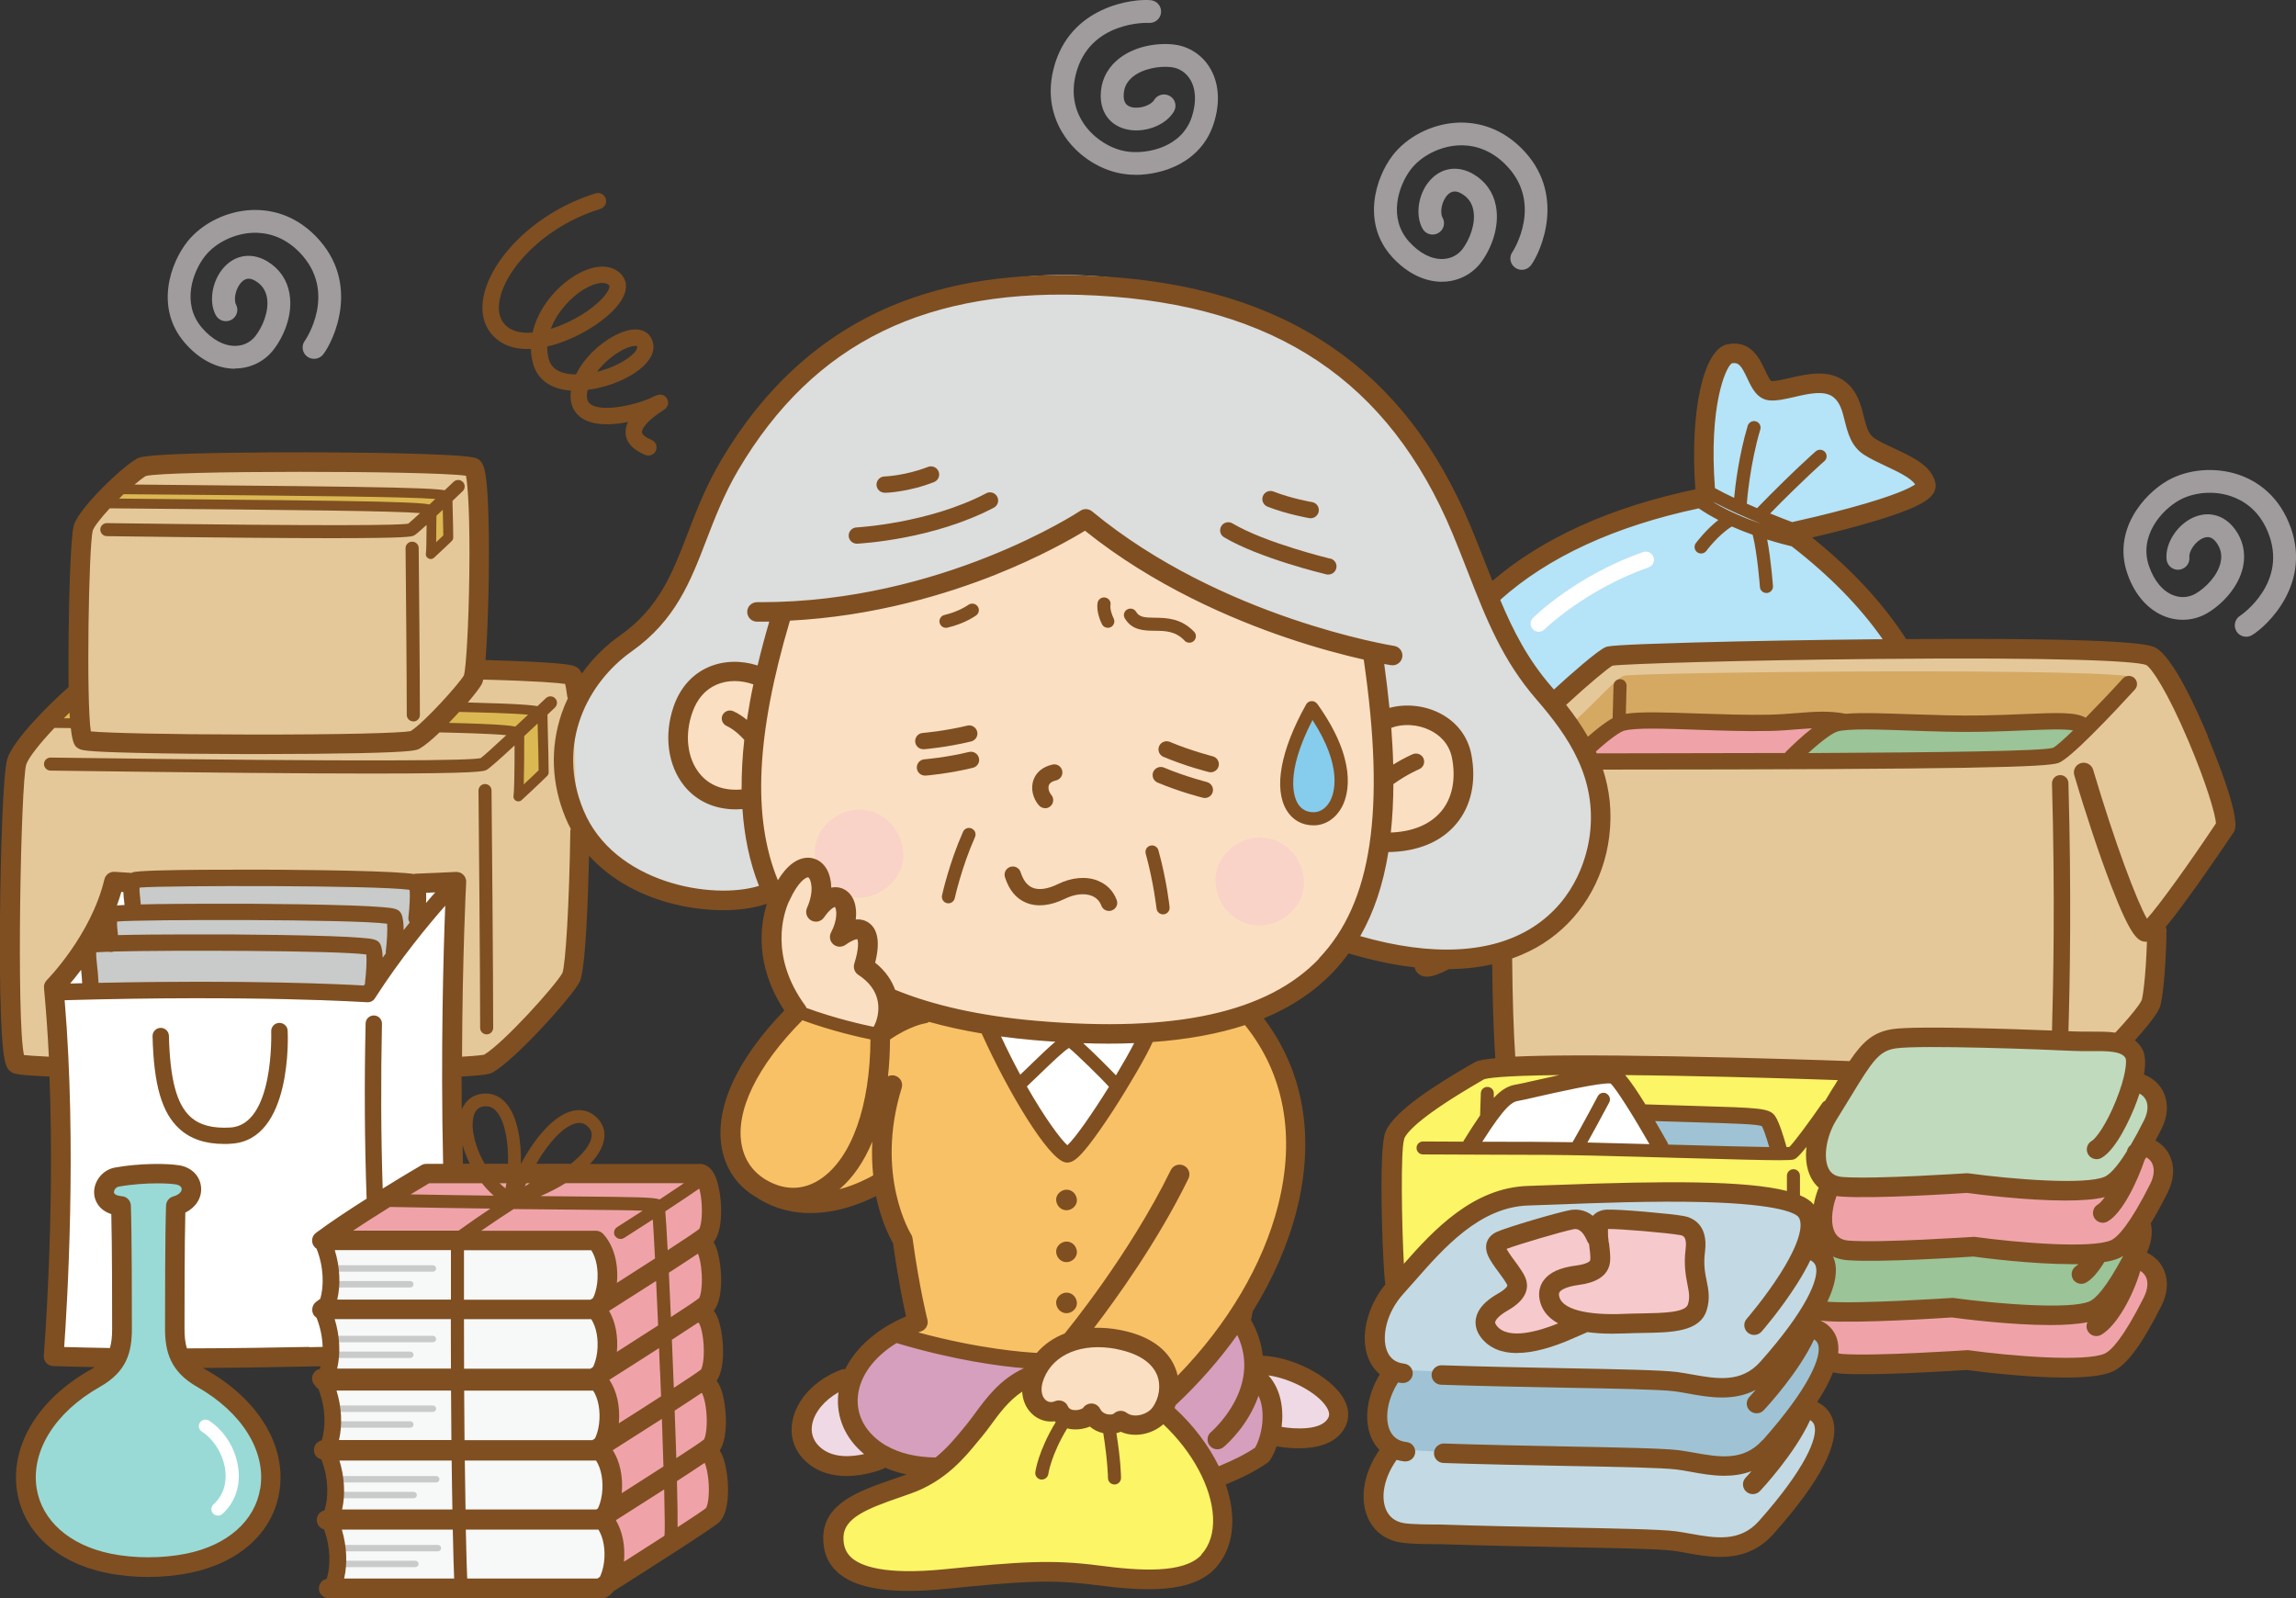 <?xml version="1.0" encoding="UTF-8"?><svg xmlns="http://www.w3.org/2000/svg" width="250" height="174" viewBox="0 0 250 174"><rect x="0" y="0" width="250" height="174" fill="#333333" stroke="none"/><defs><style>.cls-1{fill:#efd9e5;}.cls-1,.cls-2,.cls-3,.cls-4,.cls-5,.cls-6,.cls-7,.cls-8,.cls-9,.cls-10,.cls-11,.cls-12,.cls-13,.cls-14,.cls-15,.cls-16,.cls-17,.cls-18,.cls-19,.cls-20,.cls-21,.cls-22,.cls-23,.cls-24{stroke-width:0px;}.cls-2{fill:#fbdfc3;}.cls-3{fill:#f9d3c7;mix-blend-mode:multiply;}.cls-25{isolation:isolate;}.cls-4{fill:#e4c89a;}.cls-5{fill:#fcf566;}.cls-6{fill:#d69fbd;}.cls-7{fill:#c9caca;}.cls-8{fill:#f6c9cd;}.cls-9{fill:#b5e3f8;}.cls-10{fill:#f8c166;}.cls-11{fill:#fff;}.cls-12{fill:#dcdddd;}.cls-13{fill:#a09c9e;}.cls-14{fill:#f7f8f8;}.cls-15{fill:#d5a962;}.cls-16{fill:#9fc3d4;}.cls-17{fill:#dcb853;}.cls-18{fill:#7f4f21;}.cls-19{fill:#c0dabe;}.cls-20{fill:#86cced;}.cls-21{fill:#99dad7;}.cls-22{fill:#9bc498;}.cls-23{fill:#c3dae4;}.cls-24{fill:#efa3a9;}</style></defs><g class="cls-25"><g id="_レイヤー_2"><g id="_コンテンツ"><path class="cls-12" d="M84.22,97.05c-6.14,2.44-18.02-.14-21.3-7.59s-.68-14.77,2.73-17.21c3.41-2.44,7.92-6.37,9.42-12.06s6.83-20.06,25.81-27.52c18.98-7.46,39.87,2.03,47.1,8.4s10.92,16.4,12.83,21.28c1.91,4.88,5.32,11.52,9.01,15.86,3.69,4.34,5.05,8.27,3.82,14.64-1.23,6.37-8.87,15.72-27.03,9.49-29.08,2.3-36.86,2.58-36.86,2.58l-25.53-7.86Z"/><path class="cls-2" d="M85.17,66.73l-2,6.69s-4.73-2.44-7.55,1.54c-2.82,3.98-2.91,13.1,6.1,11.66.73,5.42,2.73,11.39,2.73,11.39-1.73,6.14,1.18,11.11,2.91,12.2,4.28,1.72,8.37,2.44,8.37,2.44,0,0,1-2.71.73-4.07,9.47,3.89,26.01,4.74,34.32,3.43,12.65-1.99,18.57-12.2,19.3-20.33,5.83.45,10.01-3.52,9.19-8.49-.82-4.97-5.64-6.24-8.65-4.61-.46-5.51-1-7.77-1-7.77,0,0-19.39-4.16-31.22-14.19-12.02,8.58-33.22,10.12-33.22,10.12Z"/><path class="cls-20" d="M142.76,77s-1.94,3.74-2.55,6.27-.12,5.72,2.85,5.72,4.73-4.46-.3-11.99Z"/><path class="cls-19" d="M214.13,128.99s-13.47.48-14.69.18-2.12-2.71-1.52-4.58c.61-1.87,2.67-6.14,2.67-6.14,0,0,2.61-4.88,4.92-5.54,2.31-.66,18.33.24,18.33.24,0,0,7.22-.36,8.19.84.97,1.2.12,3.07.12,3.07,0,0,3.03,1.45,2.61,3.61-.42,2.17-2.85,5.9-2.85,5.9,0,0-1.82,2.89-3.7,3.31-1.88.42-14.08-.9-14.08-.9Z"/><path class="cls-22" d="M199.2,135.25c.49.72,9.22,1.51,15.17.24,9.16,1.45,15.72,1.08,16.17.54.46-.54,2.34-3.43,2.34-3.43l.36,1.87s-3.64,7.29-4.73,8.13c-1.09.84-16.44-.3-16.44-.3,0,0-14.38,1.08-14.65.33,2.15-2.92.94-6.24.94-6.24l.85-1.14Z"/><path class="cls-24" d="M198.77,148.33s6.46.72,15.84-.36c10.92,1.63,14.65.72,15.84,0,1.18-.72,4.46-6.42,4.64-8.04.18-1.63-2.55-3.16-2.55-3.16,0,0-2.73,5.06-3.82,5.69-1.09.63-8.56.54-16.29-.36-11.29,1.17-15.02.54-15.02.54l-.55.77c2.73,2.03,1.91,4.92,1.91,4.92Z"/><path class="cls-24" d="M198.95,135.13c1.55,1.54,15.84.45,15.84.45,0,0,13.2,1.9,15.75.45s5.83-8.22,5.46-8.95c-.36-.72-2.46-2.71-2.46-2.71,0,0-3.28,4.79-4.46,5.24-1.18.45-15.66-1.08-15.66-1.08,0,0-11.92,1.72-14.56.27-1.27,3.07-1.18,5.87.09,6.33Z"/><path class="cls-23" d="M154.13,167.12c-3.14.14-7.1-3.25-1.91-9.35-3.82-2.98-.68-8.67-.68-8.67-2.73-2.44-2.05-6.91,2.18-10.57,4.23-5.29,9.83-8.67,14.06-8.54,13.65-1.22,26.76-.27,28.4,1.08,1.64,1.36.14,3.66.14,3.66,0,0,2.87,1.22,2.59,3.25-.27,2.03-2.05,5.42-2.05,5.42,0,0,2.59,1.63,2.18,3.52-.41,1.9-2.59,5.83-2.59,5.83,0,0,2.73.54,2.18,2.98-.55,2.44-4.37,7.86-6.14,10.03-1.77,2.17-3.41,4.2-10.24,1.9-19.8-.41-28.13-.54-28.13-.54Z"/><path class="cls-16" d="M151.53,149.09c-2.32,2.03-2.87,8.13.68,8.67,3.55.54,31.95,1.08,31.95,1.08,0,0,4.51,2.3,6.69.54,2.18-1.76,5.6-6.37,6.96-8.54,1.37-2.17,2.46-5.69-.55-6.51-5.05,4.88-8.47,7.46-14.61,5.83-25.81-.68-31.13-1.08-31.13-1.08Z"/><path class="cls-8" d="M174.01,135.77s-1.55-3.34-1.91-3.34-8.56,2.26-9.19,2.89,2.09,3.43,2.18,4.16c.09.72.27,1.27-1.18,1.9-1.46.63-3.19,1.72-1.64,3.52,1.55,1.81,4.1,2.17,9.47-.63,6.55,0,11.38.27,12.47-.9,1.09-1.17.46-4.25.46-4.25,0,0,.27-4.88-.18-5.06-.46-.18-8.74-1.63-9.83-1.45-1.09.18-.64,3.16-.64,3.16Z"/><path class="cls-5" d="M151.53,140.28s0-15.72.27-16.67c.27-.95,9.28-7.32,9.28-7.32,0,0,39.05-.95,40.01,0-2.32,4.07-3.69,8.27-3.69,8.27,0,0,1.23,3.39,1.91,4.2-1.09,2.17-1.09,5.15-1.09,5.15-.77-2.78-3.96-3.8-15.16-3.93-11.2-.14-18.43,0-19.39.27-.96.27-6.01,4.34-8.06,5.96-2.05,1.63-4.1,4.07-4.1,4.07Z"/><path class="cls-11" d="M160.13,125.24s3-5.56,3.82-6.1,11.06-2.17,11.61-2.03c.55.14,5.46,8.13,5.46,8.13h-20.89Z"/><path class="cls-16" d="M178.84,121.44s13.11-.54,13.65.27c.55.81,1.23,4.2,1.23,4.2l-12.7-.68-2.18-3.8Z"/><path class="cls-5" d="M112.18,150.13c-1.88.45-4.07,3.03-5.57,4.52s-4.51,5.69-6.42,6.37c-1.91.68-6.69,2.03-8.33,3.39-1.64,1.36-1.91,6.51,3.28,7.32,5.19.81,14.2-.68,16.38-.81,2.18-.14,7.51,0,9.83.54,2.32.54,8.06,1.08,10.92-2.3,2.87-3.39-.15-10.75-5.54-15.41-9.07-3.3-14.56-3.61-14.56-3.61Z"/><path class="cls-9" d="M161.63,64.51s12.29-8.81,24.44-10.57c-1.5-8.4.55-15.05,2.05-15.45,1.5-.41,3.55,3.93,4.37,3.93s6.69-2.17,7.92.14c1.23,2.3.82,5.15,2.59,5.56,1.77.41,6.83,2.85,6.42,4.61-.41,1.76-13.93,5.42-13.93,5.42,0,0,8.47,6.64,11.2,12.33-24.71.14-31.4.68-31.4.68l-6.14,5.56s-4.23-4.88-5.19-6.78c-.96-1.9-2.32-5.42-2.32-5.42Z"/><path class="cls-4" d="M169.14,76.71l6.14-5.56s57.07-1.76,59.12.27,8.87,16.54,8.06,18.16c-.82,1.63-7.51,10.57-7.51,10.57,0,0,.27,8.13-.68,9.08-.96.95-3.69,4.34-3.69,4.34,0,0-22.66-.68-23.76-.68s-2.59.68-3.28,1.36-1.77,2.58-1.77,2.58c0,0-36.86-1.08-38.23-.81.14-7.32-.41-11.93-.41-11.93,0,0,10.03-2.35,10.38-12.2s-2.18-12.2-4.37-15.18Z"/><path class="cls-15" d="M170.78,79.15c4.1-3.8,5.05-5.15,6.01-5.56.96-.41,55.3-.95,55.61.24.19.71-4.82,5.45-4.82,5.45,0,0-1.91-1.08-2.59-.95s-6.83.54-6.83.54l-18.16-.27s-4.51-.27-5.87,0c-16.52-.41-17.61,0-17.61,0l-3.96,3.12-1.77-2.58Z"/><path class="cls-24" d="M172.56,81.73l3.96-3.12,15.88.14s6.37-.72,6.74-.54c.36.18-3.82,4.7-3.82,4.7h-21.48l-1.27-1.17Z"/><path class="cls-22" d="M195.31,82.9s4.01-4.7,5.1-4.83c1.09-.14,13.11.81,13.65.54.55-.27,12.56-1.49,12.7.27.14,1.76-3.28,3.66-3.28,3.66l-28.17.36Z"/><path class="cls-4" d="M6.53,116.02l-4.78-.14s-1.37-31.85-.14-33.48c1.23-1.63,6.83-7.18,6.83-7.18,0,0,0-16.94.96-18.43.96-1.49,5.05-5.83,6.28-6.1,1.23-.27,34.82-1.22,35.64,0,.82,1.22.55,22.23.55,22.23,0,0,9.83.27,10.24.81.41.54,1.23,29.55.14,32.12-1.09,2.58-7.51,9.76-9.01,10.44s-46.7-.27-46.7-.27Z"/><path class="cls-17" d="M12.36,52.99s35.59.36,35.86.9c.27.54.55,4.43.55,4.43l-1.73,1.08-.46-3.98-35.32-.72,1.09-1.72Z"/><path class="cls-17" d="M48.77,76.85s9.92.09,10.01.45c.09.36.36,6.6.36,6.6l-2.64,2.44s-.09-6.78-.36-6.78-9.47-.27-9.47-.27l2.09-2.44Z"/><polygon class="cls-17" points="8.44 75.22 8.35 78.93 4.98 78.75 8.44 75.22"/><path class="cls-11" d="M12.45,95.73s-4.64,9.4-6.83,11.93c2.09,22.68-.09,40.03-.09,40.03h30.49l13.65-20.69-.18-31.18h-5.83l-31.22-.09Z"/><path class="cls-7" d="M9.99,107.84l-.55-4.7,2.73-.27-.36-3.43,2.64-.18-.18-3.34s30.31-.63,30.68.27c.36.9.09,4.79.09,4.79l-5.01,7.41-30.04-.54Z"/><path class="cls-24" d="M34.84,135.04l11.47-7.77s29.86-.18,30.4.27c.55.45,1,6.33.46,7.05,1.27,4.43-.36,7.86-.36,7.86,0,0,1.46,5.42.46,7.68,1.46,4.34.27,7.5.27,7.5,0,0,1.37,5.15.46,7.14-.91,1.99-11.65,7.86-11.65,7.86,0,0,1.09-5.06-.64-7.32,1.91-3.34,0-7.5,0-7.5,0,0,1.37-4.43-.46-7.59,1.27-2.89.18-7.05-.18-7.77,1.82-3.8-.09-7.59-.09-7.59l-30.13.18Z"/><path class="cls-21" d="M13.17,131.34s-2.28-.72-2.18-1.9c.09-1.17,2.46-1.54,4.82-1.72,2.37-.18,4.64,0,4.92.9.27.9-1.46,2.98-1.46,2.98,0,0-.82,6.87-.46,10.39.36,3.52,0,6.24,2.28,7.5,2.28,1.27,7.1,4.07,8.37,9.13,1.27,5.06-3.37,12.02-13.02,12.02s-13.84-4.61-13.56-9.67c.27-5.06,2.91-8.04,5.92-10.03,3-1.99,4.64-2.89,4.46-6.6-.18-3.7-.09-13.01-.09-13.01Z"/><path class="cls-14" d="M34.84,135.04c1,1.08,1.73,5.78.46,7.5,1.64,3.25,0,7.59,0,7.59,2.55,3.8.09,7.5.09,7.5,1.55,2.53.36,7.77.36,7.77,1.73,2.89,0,7.77,0,7.77l29.95.09s2.82-5.33,0-7.95c1.82-4.79,0-7.5,0-7.5,0,0,1.73-5.24-.46-7.59,2.18-4.43-.09-7.41-.09-7.41,0,0,2.28-4.61-.18-7.95-21.12.09-30.13.18-30.13.18Z"/><path class="cls-7" d="M47.13,138.47h-10.65c-.2,0-.36-.16-.36-.35s.16-.35.36-.35h10.65c.2,0,.36.16.36.35s-.16.35-.36.35Z"/><path class="cls-7" d="M44.67,140.19h-8.28c-.2,0-.36-.16-.36-.35s.16-.35.36-.35h8.28c.2,0,.36.16.36.35s-.16.35-.36.35Z"/><path class="cls-7" d="M47.13,146.15h-10.65c-.2,0-.36-.16-.36-.35s.16-.35.36-.35h10.65c.2,0,.36.16.36.35s-.16.35-.36.35Z"/><path class="cls-7" d="M44.67,147.87h-8.28c-.2,0-.36-.16-.36-.35s.16-.35.36-.35h8.28c.2,0,.36.16.36.35s-.16.35-.36.35Z"/><path class="cls-7" d="M47.13,153.74h-10.65c-.2,0-.36-.16-.36-.35s.16-.35.36-.35h10.65c.2,0,.36.16.36.35s-.16.35-.36.35Z"/><path class="cls-7" d="M44.67,155.46h-8.28c-.2,0-.36-.16-.36-.35s.16-.35.36-.35h8.28c.2,0,.36.16.36.35s-.16.35-.36.35Z"/><path class="cls-7" d="M47.49,161.42h-10.65c-.2,0-.36-.16-.36-.35s.16-.35.36-.35h10.65c.2,0,.36.16.36.35s-.16.35-.36.35Z"/><path class="cls-7" d="M45.03,163.14h-8.28c-.2,0-.36-.16-.36-.35s.16-.35.36-.35h8.28c.2,0,.36.16.36.35s-.16.35-.36.35Z"/><path class="cls-7" d="M47.67,168.92h-10.65c-.2,0-.36-.16-.36-.35s.16-.35.36-.35h10.65c.2,0,.36.16.36.35s-.16.35-.36.35Z"/><path class="cls-7" d="M45.22,170.64h-8.28c-.2,0-.36-.16-.36-.35s.16-.35.36-.35h8.28c.2,0,.36.16.36.35s-.16.35-.36.35Z"/><path class="cls-1" d="M92.55,149.86c-3,1.17-6.92,4.79-4.64,8.13,2.28,3.34,8.28.72,8.28.72-4.82-2.53-4.37-7.86-3.64-8.86Z"/><path class="cls-1" d="M136.51,148.69c5.46-.36,9.74,2.8,9.28,5.69-.46,2.89-6.01,2.53-7.19,1.9.18-4.16-1.82-6.14-1.82-6.14l-.27-1.45Z"/><path class="cls-6" d="M97.25,144.71c-5.22,3.31-8.86,13.01,4.07,15.42,4.01-2.95,5.58-5.66,6.37-6.81s4.49-3.19,4.49-3.19l.85-1.69s-11.83-1.45-15.78-3.74Z"/><path class="cls-6" d="M134.39,143.39c2.37,2.29,2.12,5.3,2.12,5.3,0,0,1.76,1.81,1.94,5.06.18,3.25-.91,4.82-.91,4.82l-5.28,2.35s-3.46-5.3-5.52-7.17c.42-1.39.55-1.93.55-1.93,0,0,5.28-3.98,7.1-8.43Z"/><path class="cls-10" d="M86.63,110.1s-5.28,5.51-6.64,10.12,2.09,15.63,15.84,8.67c1.37,5.15,2.73,6.42,2.73,6.42l1.27,8.67-1.55.9s6.37,3.34,14.93,3.34c3.64-3.43,8.72-3.24,11.74-1.27,3.03,1.97,1.91,4.52,1.91,4.52,0,0,5.37-2.35,8.19-8.58,6.01-8.4,9.38-25.21.82-32.53-15.75,3.16-29.31,1.72-35.23-.18-4.19,2.08-4.92,2.44-4.92,2.44l-9.1-2.53Z"/><path class="cls-11" d="M107.2,111.37s6.83,14.1,9.1,14.19,8.83-13.1,8.83-13.1c0,0-8.51.1-17.93-1.08Z"/><path class="cls-2" d="M120.95,145.53c-2.96-.5-6.42.5-7.74,3.25-1.32,2.76-.09,5.2,1.87,4.83,1.82,1.81,3.78.36,3.78.36,0,0,1,1.58,2.96.86,2.91.59,5.05-.18,5.37-3.43.32-3.25-1.96-5.15-6.24-5.87Z"/><path class="cls-3" d="M98.36,92.95c-.12-2.59-2.12-4.79-4.82-4.79-2.52,0-4.94,2.2-4.82,4.79.12,2.59,2.12,4.79,4.82,4.79,2.52,0,4.94-2.2,4.82-4.79Z"/><path class="cls-3" d="M141.98,95.98c-.12-2.59-2.12-4.79-4.82-4.79-2.52,0-4.94,2.2-4.82,4.79.12,2.59,2.12,4.79,4.82,4.79,2.52,0,4.94-2.2,4.82-4.79Z"/><path class="cls-18" d="M240.4,80.14c-1.33-3.17-3.84-8.63-5.69-9.61-.53-.28-2.08-1.11-27.16-.94-2.48-3.87-5.92-7.59-10.24-11.06,1.29-.3,3.01-.72,4.75-1.2,6.57-1.8,7.96-2.83,8.45-3.61.3-.47.29-.89.22-1.17-.43-1.83-2.47-2.79-4.46-3.71-.8-.37-1.55-.72-2.14-1.1-.67-.43-.89-1.19-1.2-2.41-.32-1.28-.69-2.74-2.01-3.77-1.79-1.39-4.15-.84-6.06-.4-.76.18-1.55.36-1.98.33-.19-.09-.5-.77-.69-1.17-.58-1.25-1.55-3.34-4.11-2.83-2.62.52-4.1,7.37-3.48,15.79-9.21,1.94-16.63,5.29-22.1,9.97-.23-.58-.46-1.17-.7-1.77-.53-1.35-1.07-2.74-1.67-4.18-3.62-8.69-8.6-15.09-15.23-19.59-6.76-4.59-15.08-7.1-25.43-7.65-8.79-.47-16.15.61-22.5,3.3-7.57,3.21-13.77,8.84-18.44,16.74-1.66,2.8-2.67,5.44-3.65,7.98-1.67,4.35-3.11,8.11-7.36,11.11-1.62,1.14-3.02,2.55-4.16,4.14-.18-.39-.42-.65-.77-.78-.33-.13-1.1-.44-9.73-.68.25-2.87.33-7.18.36-8.84.04-3.11.08-10.52-.57-12.26-.16-.43-.42-.73-.77-.87-1.43-.57-14.55-.64-18.53-.65-4.54,0-8.78.04-11.96.13-5.76.16-6.19.4-6.51.58h0c-1.6.89-6.21,5.28-6.83,7.21-.38,1.19-.55,8.53-.58,12.25-.02,2.17-.01,3.94,0,5.39-2.02,1.79-5.99,5.7-6.67,7.81-.49,1.52-.75,11.18-.8,17.3-.03,2.98-.03,7.27.11,10.79.2,5.17.56,5.65,1.13,6.02.28.18.53.34,4.15.49.59,15.57-.61,30.21-.62,30.39-.02.29.07.58.27.79.2.22.47.35.76.35,1.48.05,2.99.08,4.51.11-.16.1-.32.21-.51.31-5.68,3.22-8.72,8.29-7.94,13.23.71,4.44,4.34,7.75,9.72,8.86,1.44.3,2.99.45,4.55.45s3.11-.15,4.57-.45c5.38-1.1,9.01-4.4,9.72-8.83.8-4.95-2.25-10.03-7.94-13.25-.13-.08-.26-.15-.38-.23,4.45-.02,8.35-.1,11.57-.16l1.24-.02c-.03.1-.05.2-.08.29-.48.1-.85.53-.85,1.04,0,.31.14.59.35.79.08.15.2.27.34.36.83,2.08.8,4.23.36,5.59-.48.1-.85.53-.85,1.04s.35.92.81,1.03c.81,2.06.78,4.18.35,5.54-.01,0-.02.02-.03.02-.47.11-.82.53-.82,1.03s.34.9.79,1.03c.75,2.02.71,4.07.29,5.39-.48.1-.85.53-.85,1.04,0,.59.48,1.06,1.07,1.06h29.81c.21,0,.41-.06.58-.17.24-.15.45-.35.62-.58,3.65-2.31,10.91-6.92,11.54-7.55,1.36-1.35,1.02-5.54.33-7.2-.09-.22-.2-.41-.3-.58,1.05-1.6.71-5.33.07-6.87-.12-.29-.26-.53-.4-.72,1.07-1.59.74-5.35.09-6.9-.12-.3-.26-.53-.41-.72,1.21-1.49.87-5.45.2-7.05-.07-.16-.14-.31-.22-.44,1.23-1.47.89-5.46.22-7.08-.49-1.18-1.2-1.42-1.72-1.42h-11.96c.79-.82,1.31-1.66,1.5-2.48.23-1.02-.05-1.93-.83-2.64-.73-.67-1.63-.89-2.6-.65-1.86.46-3.92,2.64-5.59,5.77h0c.06-2.44-.36-5.09-1.54-6.53-.7-.86-1.62-1.24-2.67-1.12-1.05.13-1.84.75-2.23,1.74-.01-1.23-.02-2.43-.02-3.61,2.87-.15,3.16-.32,3.41-.46,2.53-1.45,8.61-8.23,9.44-9.83.66-1.27.93-9.34,1.03-13.75,1.96,2.16,4.63,3.84,7.81,4.86,3.96,1.27,8.46,1.42,11.52.38,0,.01.01.03.02.04-.7,2.25-1.33,6.64,1.91,11.57-5.28,5.45-7.68,10.84-6.76,15.22.48,2.26,1.82,4.07,3.84,5.19.05.05.11.09.18.13,1.86,1.12,3.79,1.52,5.59,1.52,3.02,0,5.69-1.12,7.13-1.85.58,2.74,1.51,4.53,1.86,5.13.56,3.99,1.12,6.67,1.42,7.97-3.11,1.31-5.45,3.36-6.63,5.74-.16-.01-.32,0-.47.07-2.82,1.08-4.84,3.23-5.28,5.61-.31,1.7.23,3.27,1.54,4.44,1.31,1.17,2.91,1.52,4.36,1.52,2.1,0,3.89-.74,4.01-.79.07-.03.14-.07.2-.11.71.31,1.49.56,2.32.73-.1.04-.19.08-.3.11-.36.13-.73.26-1.1.38-3.71,1.28-7.54,2.6-7.67,6.27-.05,1.57.45,2.86,1.5,3.84,1.5,1.39,4.06,2.08,7.79,2.08,1.22,0,2.56-.07,4.03-.22,8.26-.82,11.37-1.07,16.41-.41,5.2.68,10.37.93,12.94-1.82,1.33-1.43,1.97-3.38,1.86-5.66-.06-1.12-.3-2.3-.7-3.48,1.81-.73,3.41-1.56,4.55-2.37.11-.08.2-.18.28-.29.26-.41.51-.92.71-1.5.48.09,1.38.22,2.41.22,1.86,0,4.15-.44,5.09-2.4.33-.7.55-1.82-.33-3.21-1.46-2.3-5.44-4.33-8.68-4.47-.15-1.33-.57-2.63-1.28-3.88.03-.17.08-.47.18-.94,2.22-3.57,3.85-7.31,4.79-11.02,2.01-7.94.77-15.15-3.58-20.89,3.02-1.25,5.52-2.93,7.53-5.03.61-.64,1.18-1.33,1.7-2.05,2.64.79,5.03,1.28,7.19,1.52.05.24.16.46.35.64.27.27.6.38.97.38.67,0,1.47-.35,2.3-.76.04-.02.08-.04.11-.06,1.76-.02,3.33-.21,4.72-.52.03,3.16.12,7.11.34,10.22-1.79.16-2.14.37-2.37.51-.11.07-.27.16-.47.27-3.73,2.17-8.14,4.95-9.11,7.21-.38.88-.51,3.94-.41,9.12.04,1.87.11,3.81.2,5.31.06,1.11.12,1.78.18,2.21-1.99,2.44-2.76,5.65-1.87,7.97.28.74.72,1.35,1.27,1.81-1.42,2.36-1.78,5.04-.88,7,.22.48.5.89.84,1.24-1.65,2.38-2.17,5.12-1.33,7.22.6,1.52,1.86,2.53,3.52,2.84,1.18.22,3.95.2,4.37.2,4.41.15,9.17.24,13.36.32,5.57.1,10.39.19,12.01.39.47.06.99.15,1.53.25,1.1.2,2.35.43,3.65.43,1.97,0,4.03-.53,5.77-2.47,5.09-5.71,7.28-9.9,6.5-12.45-.2-.64-.65-1.43-1.71-1.95.77-1.18,1.34-2.26,1.72-3.23.27.07.55.12.85.14,3.55.26,12.54-.32,13.7-.4,1.15.16,6.39.83,10.72.83,2.17,0,4.12-.17,5.19-.66,1.52-.7,3.15-2.9,5.29-7.13.69-1.36.79-2.75.29-3.91-.36-.84-1-1.49-1.87-1.91.51-1.08.66-2.19.43-3.18.57-.93,1.18-2.04,1.83-3.34.69-1.36.79-2.75.29-3.91-.32-.75-.87-1.35-1.61-1.77.21-.39.42-.8.64-1.23.69-1.36.79-2.75.29-3.91-.4-.93-1.15-1.63-2.18-2.05.18-1.06.19-2.07-.17-2.74-.22-.41-.5-.72-.82-.98,2.36-2.62,2.64-3.39,2.73-3.65.29-.81.63-3.9.72-8.26,0-.16-.03-.3-.09-.44.14-.17.29-.35.45-.55.77-.97,1.77-2.31,2.97-3.99,2.02-2.85,3.95-5.73,3.97-5.76.06-.09.11-.2.14-.31.48-1.73-2.16-8.21-2.97-10.15ZM188.56,39.56c.72-.13,1.01.17,1.7,1.65.47,1.01,1.06,2.28,2.44,2.39.78.06,1.69-.15,2.66-.37,1.53-.36,3.27-.76,4.25,0,.75.58.99,1.53,1.26,2.62.33,1.3.7,2.78,2.12,3.68.72.46,1.57.85,2.39,1.24,1.21.57,2.69,1.26,3.15,1.98-.48.34-2.07,1.19-7.15,2.57-2.64.72-5.2,1.3-6.24,1.53-.43-.16-1.32-.5-2.4-.94,3.55-3.63,5.88-5.68,5.91-5.7.3-.26.32-.71.06-1-.26-.29-.71-.32-1.01-.06-.03.02-2.57,2.26-6.38,6.18-.37-.16-.74-.32-1.12-.49.02-.27.34-4.3,1.47-8.08.11-.37-.1-.77-.48-.88-.38-.11-.77.1-.89.48-.97,3.24-1.36,6.57-1.48,7.85-.75-.35-1.46-.71-2.09-1.06-.68-8.99,1.17-13.13,1.82-13.58ZM186.63,54.73s.01-.02.02-.03c1.58.83,3.5,1.67,5.1,2.33-1.62-.56-3.49-1.32-5.11-2.3ZM184.99,55.37c.66.45,1.37.87,2.11,1.25-1.36,1.06-2.39,2.45-2.45,2.52-.23.32-.16.76.15.99.13.09.27.14.42.14.22,0,.44-.1.58-.29.01-.02,1.31-1.76,2.77-2.65.77.34,1.54.64,2.27.9.49,1.86.79,5.65.79,5.69.03.37.34.65.71.65.02,0,.04,0,.05,0,.39-.03.69-.37.66-.76-.01-.14-.23-3-.63-5.06,1.19.37,2.15.62,2.67.74,4.12,3.19,7.45,6.59,9.91,10.12-.33,0-.65,0-.99,0-6.66.07-13.78.19-19.54.35-9.04.25-9.4.4-9.66.51-.88.38-3.78,2.93-5.61,4.61-.09-.1-.17-.2-.26-.3-2.57-2.96-4.16-6.06-5.59-9.46,5.22-4.68,12.5-8.03,21.64-9.97ZM13.48,53.81c21.31.18,30.97.29,33.92.52-.22.2-.43.41-.64.6-.25-.06-.54-.08-.83-.11-.89-.08-2.42-.14-4.81-.2-4.84-.11-13.33-.2-28.15-.33.17-.16.33-.33.5-.49,0,0,0,0,0,0ZM48.27,58.3c-.16.15-.42.41-.78.74.01-.63.02-1.54.03-2.88.22-.2.45-.42.69-.65.02.94.05,2.08.06,2.78ZM10.09,57.8c.16-.48.92-1.43,1.86-2.45,21.34.18,30.93.29,33.79.52-.61.56-1.09.99-1.29,1.15-.95.17-7.54.28-32.81-.06-.39,0-.72.31-.72.7,0,.39.31.71.7.72,11.93.16,19.56.22,24.46.22,8.4,0,8.75-.17,9-.29.15-.07.61-.46,1.37-1.15-.01,1.88-.04,2.88-.07,3.05-.06.23.04.47.25.59.08.05.18.07.27.07.13,0,.26-.05.36-.14,1.18-1.08,1.92-1.81,1.93-1.82.1-.1.16-.23.16-.38,0-.67-.03-1.98-.06-3.04,0-.36-.02-.69-.02-.95.35-.33.72-.68,1.11-1.06.28-.27.29-.72.02-1-.27-.28-.72-.29-1.01-.02-.3.29-.63.6-.97.92-.23-.04-.49-.07-.75-.09-.89-.08-2.42-.14-4.81-.2-4.84-.11-13.35-.2-28.21-.33.49-.41.92-.74,1.23-.93,2.28-.6,30.66-.6,34.86-.03.21,1.08.44,4.46.36,10.77-.07,5.67-.36,10.21-.58,10.96-.51.9-4.31,5.14-5.81,6.08-1.02.2-7.29.39-17.63.37-8.97-.01-15.37-.17-17.19-.34-.51-3.24-.23-20.26.21-21.85ZM58.56,79.72c.04,1.41.08,3.15.09,4.15-.26.25-.82.8-1.62,1.54.04-1.35.05-3.41.05-5.26.49-.45.98-.92,1.46-1.37,0,.28.01.6.02.94ZM56.11,79.11c-.34-.07-.75-.11-1.22-.15-1.18-.1-3.11-.18-6.01-.25.38-.39.76-.8,1.12-1.19,2.18.05,5.66.13,7.5.3-.47.45-.94.88-1.39,1.3ZM7.61,78.21h-.66c.2-.21.41-.41.62-.61.01.22.02.42.04.61ZM76.44,151.7c.16.29.43,1.13.5,2.48.08,1.53-.17,2.4-.29,2.56-.27.23-1.43,1.01-3.01,2.03-.05-1.46-.1-3.17-.18-5.17,1.12-.73,2.15-1.4,2.93-1.93.02,0,.03.01.05.02ZM72.34,167.19s0,.02,0,.04c-1.39.9-2.93,1.88-4.4,2.82.16-1.71-.16-3.31-.88-4.52,1.48-.94,3.42-2.17,5.26-3.35.07,3.03.08,4.68.03,5.02ZM65.15,171.81s-.07.04-.1.07h-14.18c-.03-.68-.09-2.38-.15-5.33h14.44c.54.87.78,2.19.61,3.55-.1.76-.29,1.28-.45,1.6-.06.04-.11.07-.17.11ZM42.47,131.42c4.17.08,7.8.14,10.93.18-1.06.71-2.23,1.51-3.47,2.4h-11.48c1.31-.88,2.73-1.77,4.02-2.58ZM66.97,134.58c.14.21.37.33.6.33.13,0,.26-.04.38-.11,1.18-.75,2.22-1.42,3.13-2.01.07.97.15,2.43.24,4.24-1.32.85-2.77,1.78-4.15,2.66.2-2.14-.36-4.12-1.5-5.34-.2-.22-.49-.34-.78-.34h-12.49c1.3-.9,2.49-1.69,3.53-2.36,2.8.03,5.15.05,7.07.07,3.22.03,5.6.05,6.98.11-.83.54-1.76,1.13-2.79,1.79-.33.21-.43.65-.22.98ZM71.87,149.29c.04.96.07,1.87.11,2.75-1.44.93-3.06,1.97-4.6,2.94.17-1.81-.21-3.52-1.03-4.74,1.49-.94,3.5-2.22,5.41-3.45.03.82.07,1.65.1,2.5ZM64.92,164.36s0,0,0,0h-14.23c-.03-1.53-.05-3.29-.08-5.33h14.29c.57.86.82,2.23.65,3.62-.1.76-.29,1.28-.45,1.6-.06.04-.11.07-.17.11ZM64.37,136.12c.57.86.82,2.22.65,3.62-.1.75-.28,1.28-.45,1.6-.06.04-.11.07-.17.11-.03.02-.07.04-.1.07h-13.78c0-1.71,0-3.51,0-5.39h13.85ZM64.37,143.63c.57.86.82,2.22.65,3.62-.1.76-.29,1.28-.45,1.6-.06.04-.11.07-.17.11-.03.02-.07.04-.1.07h-13.77c0-1.69-.01-3.49-.01-5.39h13.85ZM64.58,151.41c.57.86.82,2.23.65,3.62-.1.76-.29,1.28-.45,1.6-.06.04-.11.07-.17.11-.03.02-.07.04-.1.07h-13.93c-.02-1.65-.03-3.44-.04-5.39h14.04ZM67.17,147.2c.15-1.68-.15-3.26-.85-4.46,1.41-.89,3.3-2.09,5.12-3.26.07,1.48.14,3.11.22,4.84-1.41.91-2.99,1.92-4.49,2.88ZM49.1,136.12c0,1.88,0,3.68,0,5.39h-12.38c.39-1.64.29-3.59-.27-5.39h12.66ZM49.09,143.63c0,1.91,0,3.7.01,5.39h-12.39c.39-1.64.29-3.59-.27-5.39h12.65ZM49.11,151.41c.01,1.95.02,3.75.04,5.39h-12.24c.39-1.64.29-3.59-.27-5.39h12.47ZM49.18,159.03c.02,2.03.05,3.8.08,5.33h-12.01c.37-1.62.26-3.54-.29-5.33h12.21ZM49.3,166.55c.06,2.89.12,4.6.15,5.33h-11.98c.38-1.62.29-3.54-.25-5.33h12.08ZM67.7,162.59c.16-1.78-.19-3.46-.98-4.68,1.5-.95,3.48-2.21,5.35-3.41.07,1.96.13,3.68.17,5.18-1.43.92-3.03,1.94-4.54,2.91ZM76.12,144.08c.16.29.43,1.13.5,2.48.08,1.53-.17,2.4-.29,2.56-.26.22-1.41.99-2.96,2-.02-.63-.05-1.28-.08-1.97-.04-1.1-.09-2.19-.13-3.27,1.07-.7,2.06-1.34,2.84-1.86.04.02.08.04.12.05ZM76.41,138.78c.08,1.53-.17,2.4-.29,2.56-.27.23-1.46,1.03-3.07,2.07-.08-1.72-.15-3.35-.22-4.83,1.2-.78,2.32-1.51,3.17-2.08.16.4.35,1.16.41,2.28ZM76.41,131.27c.08,1.53-.17,2.4-.29,2.56-.29.24-1.64,1.14-3.42,2.3-.12-2.31-.2-3.55-.26-4.23,1.84-1.21,3.01-2,3.7-2.48.12.43.23,1.05.27,1.85ZM71.83,130.6c-.68-.24-2.54-.26-8.82-.32-1.21-.01-2.6-.02-4.15-.04.98-.43,1.9-.9,2.72-1.41h12.9c-.65.44-1.52,1.02-2.65,1.77ZM57.15,129.17c.05-.11.1-.22.15-.33h.39c-.17.1-.35.21-.53.33ZM55.03,129.39c-.22-.17-.43-.35-.63-.55h.74c-.03.19-.07.38-.1.55ZM53.76,130.19c-2.65-.03-5.66-.08-9.05-.14.93-.56,1.66-1,2.02-1.21h5.75c.39.49.82.95,1.28,1.35ZM46.4,97.21c.33-.01.66-.03.99-.04-.3.34-.64.72-1,1.15.02-.38.02-.75.01-1.11ZM44.54,96.88s.05.05.07.07c.04.63,0,1.81-.14,2.92-.03.21.03.42.14.58-.22.27-.44.54-.66.83,0-.74-.07-1.41-.26-1.79-.26-.53-.79-.62-2.11-.72-.82-.07-1.98-.13-3.47-.18-3.34-.11-7.45-.16-10.31-.18-1.08,0-8.13-.04-12.47.07-.02-.14-.03-.28-.04-.42-.05-.47-.11-1.03-.1-1.35.02-.02.03-.05.04-.07,2.86-.23,25.52-.26,29.29.24ZM10.73,107.02c-.03-.72-.1-1.37-.16-1.91-.06-.51-.12-1.12-.09-1.42.26-.02.72-.04,1.33-.06.1.03.21.04.33.03.08,0,.15-.03.22-.05,6.26-.16,24.38-.12,27.53.32.05.61,0,1.84-.14,2.99,0,.07,0,.13,0,.19-.04.07-.09.13-.13.2-2.37-.14-12.63-.64-28.88-.29ZM41.67,104.3c-.02-.61-.09-1.14-.25-1.47-.26-.53-.79-.62-2.11-.72-.82-.07-1.98-.13-3.47-.18-3.34-.11-7.45-.16-10.31-.18-1.1,0-8.37-.04-12.69.07,0-.02,0-.04,0-.06-.06-.51-.12-1.12-.09-1.42,2.71-.24,25.81-.26,29.4.24.05.61,0,1.84-.14,2.99,0,.08,0,.17,0,.24-.12.16-.23.32-.35.48ZM13.43,97.13c.01.36.05.73.1,1.12.01.09.02.19.03.29-.32.02-.6.03-.83.05.18-.48.34-.97.48-1.47.07,0,.14,0,.22.01ZM8.83,105.6c.05.45.09.93.12,1.46-.43.01-.87.02-1.31.03.34-.4.75-.9,1.19-1.49ZM28.33,162.08c-.57,3.53-3.57,6.18-8.04,7.09-2.6.53-5.69.53-8.25,0-4.48-.93-7.48-3.59-8.05-7.11-.64-4.04,1.99-8.28,6.89-11.05,2.89-1.64,3.48-3.71,3.48-6.32s0-10.14-.11-13.42c-.02-.54-.44-.98-.98-1.02-.14-.01-.85-.09-.86-.42-.01-.24.21-.57.51-.62,1.43-.26,2.97-.36,4.21-.36.9,0,1.65.05,2.09.13.33.06.54.25.56.48.02.33-.35.66-.93.82-.44.13-.75.52-.77.98-.11,3.28-.11,10.91-.11,13.42s.59,4.68,3.48,6.32c4.9,2.78,7.54,7.02,6.89,11.08ZM33.65,146.66c-3.63.07-8.13.15-13.3.16-.18-.58-.26-1.27-.26-2.13,0-2.33,0-9.13.09-12.65,1.12-.56,1.78-1.56,1.72-2.68-.06-1.24-.99-2.23-2.31-2.46h0c-1.4-.25-4.5-.24-7.07.23-1.34.24-2.33,1.48-2.27,2.82.04.84.57,1.83,1.87,2.25.09,3.56.09,10.2.09,12.51,0,.84-.07,1.51-.24,2.07-1.67-.03-3.34-.06-4.98-.11.32-4.51,1.39-21.86.05-37.76,20.73-.59,32.84.22,32.96.22.02,0,.04,0,.06,0,.3,0,.59-.15.75-.41,2.78-4.33,5.8-7.98,7.67-10.1-.19,4.86-.51,15.81-.23,28.11h-1.84c-.19,0-.38.05-.54.15-.15.09-1.95,1.14-4.2,2.54-.19-5.82-.21-11.85-.08-17.95.01-.49-.38-.89-.87-.9,0,0-.01,0-.02,0-.48,0-.88.38-.89.86-.15,6.5-.11,12.92.11,19.09-1.94,1.23-3.99,2.58-5.51,3.72-.37.27-.52.75-.37,1.18.08.23.23.42.43.55.8,2,.8,4.07.41,5.44-.16.12-.32.23-.47.35,0,0,0,0,0,0-.04.03-.08.06-.11.1,0,0-.01.01-.02.02-.03.03-.06.07-.09.11,0,0,0,0-.01.01-.03.04-.05.08-.07.13,0,0,0,.02-.01.02-.04.09-.07.18-.09.28,0,.01,0,.02,0,.03,0,.05-.01.09-.01.14,0,0,0,0,0,0,0,0,0,.01,0,.02,0,.05,0,.09.01.14,0,0,0,.02,0,.03,0,.05.02.1.04.15,0,0,0,0,0,0,0,0,0,0,0,.01.02.05.04.09.06.14,0,0,0,0,0,.01.02.04.05.08.08.12,0,0,.01.02.02.03.03.04.06.07.1.11,0,0,0,0,.01,0,.03.03.07.06.1.09,0,0,.01.01.02.02,0,0,.02.01.03.02.43,1.08.63,2.17.66,3.17l-1.49.03ZM76.88,164.2c-.27.23-1.48,1.04-3.1,2.09.01-.9,0-2.42-.07-5.02,1.16-.75,2.22-1.45,3.02-1.99.16.37.37,1.16.44,2.35.08,1.53-.17,2.4-.29,2.56ZM62.69,122.32c.14-.03.27-.05.4-.05.33,0,.62.12.89.37.4.36.52.77.41,1.29-.18.8-.96,1.79-2.23,2.79h-3.77c1.38-2.39,2.97-4.07,4.3-4.4ZM51.52,121.73c.2-1.03.78-1.21,1.2-1.26.07,0,.14-.01.21-.01.46,0,.84.2,1.18.62.92,1.12,1.27,3.46,1.21,5.64h-2.55c-.99-1.72-1.5-3.67-1.24-4.98ZM51.15,126.71h-.74c-.02-.68-.03-1.36-.04-2.04.19.67.45,1.36.78,2.04ZM62.1,90.4c-.11,8.22-.53,14.65-.86,15.54-.72,1.33-6.34,7.58-8.52,8.9-.16.03-.7.12-2.41.22.04-10.94.44-18.91.45-19.01.02-.3-.1-.59-.31-.8-.21-.21-.51-.32-.81-.31-1.44.07-2.89.14-4.31.19-.09,0-.17.02-.25.04-.27-.04-.61-.08-1.02-.11-.82-.07-1.98-.13-3.47-.18-3.34-.11-7.45-.16-10.31-.18-1.52,0-14.91-.08-15.83.29-.05.02-.09.04-.13.06-1.18-.07-1.82-.12-1.82-.12-.53-.04-1,.3-1.13.81-1.45,6.09-6.22,10.93-6.27,10.98-.22.22-.34.53-.31.85.23,2.47.41,4.98.53,7.49-1.53-.07-2.32-.14-2.71-.18-.83-3.85-.35-29.71.25-31.64.24-.73,1.46-2.28,3.07-3.98l1.78.02c.2,1.82.49,2.01.8,2.2.32.2.57.37,6.41.5,3.27.08,7.58.12,12.11.13.32,0,.64,0,.95,0,4.26,0,8.21-.04,11.21-.1,5.86-.13,6.19-.32,6.51-.5.56-.32,1.33-.97,2.16-1.76,1.9.04,5.46.13,7.27.3-1.4,1.3-2.48,2.28-2.79,2.5-1.09.25-10.2.43-46.83-.06-.39,0-.72.31-.72.7,0,.39.31.71.7.72,17.15.23,28.04.32,34.98.32,11.71,0,12.19-.24,12.5-.39.29-.14,1.55-1.27,3.06-2.67,0,3.01-.05,5.13-.11,5.43-.06.23.04.47.25.59.08.05.18.07.27.07.13,0,.26-.05.36-.14,1.7-1.56,2.77-2.62,2.78-2.63.1-.1.16-.23.16-.38,0-.96-.05-2.86-.09-4.39-.02-.84-.04-1.57-.04-1.9.29-.27.56-.53.82-.78.28-.27.29-.72.02-1-.27-.28-.72-.29-1.01-.02-.3.29-.61.58-.92.87-.34-.06-.75-.1-1.22-.14-1.25-.1-3.29-.18-6.36-.26.75-.88,1.32-1.63,1.52-2,.06-.11.11-.28.16-.49,6.14.16,8.22.37,8.91.47.06.22.14.61.22,1.28.01.1.04.19.08.28-.26.55-.49,1.12-.69,1.69-1.25,3.7-1.1,7.61.43,11.31.17.41.36.82.57,1.21-.01.06-.02.12-.02.18ZM81.32,78.38c-.41-.34-.91-.69-1.47-.94-.45-.2-.98,0-1.18.43-.21.44,0,.97.44,1.17,1.03.47,1.9,1.49,1.91,1.5,0,0,.01.01.02.02-.2,1.79-.3,3.6-.29,5.4-1.95.17-3.53-.43-4.58-1.74-1.34-1.66-1.64-4.19-.79-6.63.52-1.48,1.4-2.5,2.64-3.04,1.2-.52,2.63-.52,4.01-.03-.27,1.26-.5,2.54-.7,3.85ZM85.92,98.14c1.01-2.24,1.87-2.61,2.05-2.61.01,0,.02,0,.03,0,.26.12.74,1.38-.13,3.33-.22.5-.03,1.09.45,1.36.48.27,1.09.13,1.4-.32.59-.85,1.03-1.11,1.19-1.15.19.26.33,1.36-.42,2.78-.23.43-.13.97.24,1.29.37.32.92.35,1.32.07.76-.54,1.16-.62,1.3-.63.1.23.19,1.04-.33,2.67-.14.45.03.95.43,1.21,1.2.78,1.92,1.76,2.13,2.91.19,1.06-.08,2.11-.46,2.76-1.04-.21-4.22-.92-7.31-2.06-.03-.09-.07-.17-.13-.25-3.95-5.4-2.35-10.06-1.77-11.36ZM97.78,110.18s.05.02.08.03c-.03.01-.05.03-.08.04,0-.02,0-.05,0-.07ZM87.37,111.09c3.14,1.16,6.28,1.86,7.41,2.09-.04,7.24-2.04,12.88-5.39,15.17-1.55,1.06-3.27,1.27-4.97.61-1.97-.77-3.23-2.21-3.64-4.17-.78-3.72,1.62-8.7,6.59-13.7ZM91.42,129.48c1.46-1.25,2.66-3,3.56-5.17-.07,1.32-.02,2.55.1,3.67-.57.33-1.93,1.04-3.66,1.51ZM89.3,157.58c-.94-.84-.99-1.81-.87-2.48.25-1.33,1.33-2.63,2.87-3.5,0,.08-.02.15-.03.23-.24,2.51.78,4.81,2.82,6.5-1.34.3-3.41.49-4.79-.75ZM96.5,157.42c-2.17-1.28-3.3-3.24-3.09-5.39.21-2.21,1.76-4.28,4.21-5.79,6.39,1.91,11.44,2.54,13.9,2.74,0,0-.02,0-.02,0-2.58,1.16-4.1,3.24-5.33,4.91-.33.44-.63.86-.92,1.21-.13.16-.27.33-.42.51-.77.94-1.71,2.08-2.96,3.09-2.15-.03-3.95-.47-5.36-1.29ZM121.59,146.9c2.31.45,3.83,1.43,4.4,2.83.44,1.11.25,2.5-.51,3.54-.29.41-.88.73-1.49.83-.3.05-.87.07-1.32-.27-.19-.14-.42-.21-.64-.21-.27,0-.55.1-.76.31-.05.04-.3.14-.66.07-.22-.04-.61-.17-.82-.59-.18-.35-.53-.58-.93-.59-.38,0-.74.18-.94.5-.13.11-.62.29-1.1.2-.36-.07-.48-.25-.54-.39-.11-.26-.32-.47-.59-.57-.27-.1-.56-.1-.82.01-.39.17-.76.11-1.05-.16-.38-.36-.62-1.16-.15-2.32,1.07-2.67,4.18-3.92,7.92-3.2ZM130.81,169.31c-1.91,2.05-6.68,1.74-11.09,1.16-5.33-.7-8.83-.4-16.9.4-6.54.65-9.13-.35-10.15-1.3-.59-.55-.86-1.28-.83-2.22.07-2.06,2.51-3.06,6.23-4.34.37-.13.74-.26,1.11-.39,3.74-1.32,5.88-3.93,7.29-5.66.14-.17.28-.34.41-.49.33-.39.66-.84,1.01-1.31.92-1.26,1.94-2.65,3.41-3.63.05.94.41,1.79,1.05,2.4.68.66,1.59.95,2.5.83.03.03.07.06.1.09-1.91,3.15-2.21,5.36-2.22,5.46-.05.39.23.74.62.79.03,0,.06,0,.09,0,.35,0,.66-.26.71-.62,0-.02.29-2.05,2.05-4.95.22.06.46.1.7.11.55.03,1.2-.06,1.76-.31.41.35.91.6,1.47.72.5,3.18.51,4.86.51,4.88,0,.39.32.71.71.71s.71-.32.71-.71c0-.07,0-1.73-.5-4.88.16-.04.32-.09.47-.15.49.22,1.03.33,1.6.33.22,0,.45-.02.67-.05.9-.14,1.74-.54,2.37-1.1,3.19,3.02,5.24,6.83,5.41,10.1.09,1.69-.36,3.11-1.29,4.11ZM144.43,153.19c.44.69.27,1.04.21,1.16-.69,1.45-3.7,1.26-5.09,1.02.24-1.93-.06-4.07-1.44-5.61,2.41.34,5.32,1.87,6.31,3.42ZM131.85,155.94c-.45.38-.49,1.05-.11,1.5.21.24.51.37.81.37.25,0,.5-.09.7-.26.59-.51,2.61-2.4,3.7-5.34.03-.08.05-.16.08-.24.84,1.78.38,4.34-.37,5.66-.99.68-2.4,1.39-3.95,2.02-1.11-2.25-2.76-4.46-4.82-6.34.05-.11.09-.23.13-.34.02-.02.05-.03.07-.05,2.5-2.35,4.73-4.9,6.63-7.56,2.71,5.68-2.64,10.38-2.88,10.59ZM139.17,131.23c-1.64,6.45-5.49,12.97-10.94,18.56-.06-.29-.15-.57-.26-.84-.59-1.47-2.1-3.38-5.98-4.13-.99-.19-1.95-.27-2.86-.24,2.32-3.03,6.92-9.38,10.27-16.24.26-.53.04-1.16-.49-1.42-.53-.26-1.17-.04-1.43.49-4.53,9.26-11.4,17.6-11.47,17.68-.03.04-.06.07-.08.11-1.2.46-2.24,1.18-3.04,2.11-1.19-.06-6.15-.4-12.91-2.23.11-.04.22-.08.33-.12.52-.19.81-.74.67-1.27,0-.03-.82-3.13-1.62-8.86-.02-.15-.07-.29-.15-.42-.04-.06-3.97-6.45-1.03-15.95.17-.56-.14-1.15-.71-1.33-.27-.08-.55-.05-.78.06.14-1.27.21-2.6.22-4,2.19-1.51,3.81-1.76,3.82-1.76.16-.02.31-.08.44-.16,1.79.5,3.69.92,5.72,1.26,2.89,6.41,7.21,13.57,9.05,14.02.09.02.19.04.28.04.61,0,1.23-.51,2.27-1.82.73-.92,1.65-2.23,2.67-3.79,1.82-2.81,3.66-5.98,4.35-7.52,3.78-.27,7.13-.89,10.05-1.84,4.27,5.29,5.52,12.07,3.61,19.6ZM121.51,117.09c-.85-.89-2.46-2.5-3.56-3.5.94.03,1.85.05,2.75.05.96,0,1.88-.02,2.79-.06-.49.97-1.2,2.21-1.98,3.51ZM120.75,118.34c-1.75,2.81-3.67,5.59-4.53,6.36-.73-.65-2.42-2.91-4.41-6.4.51-.48.99-.94,1.43-1.37,1.29-1.24,2.62-2.52,3.16-2.82.8.64,3.57,3.35,4.35,4.23ZM112.24,115.92c-.36.35-.74.72-1.15,1.1-.68-1.26-1.39-2.65-2.09-4.16,1.18.16,2.39.29,3.63.4.77.07,1.53.12,2.28.17-.65.54-1.5,1.35-2.67,2.48ZM143.64,104.37c-5.6,5.88-15.68,8.1-30.81,6.78-6.02-.52-11.18-1.66-15.37-3.38-.33-.92-.96-1.99-2.17-2.95.68-2.65.04-3.81-.66-4.32-.42-.3-.9-.43-1.45-.38.18-1.43-.22-2.66-1.17-3.23-.23-.14-.77-.39-1.5-.24-.02-1.44-.59-2.61-1.64-3.07-.56-.25-2.36-.71-4.17,2.27-2.8-6.8-2.37-15.86,1.31-28.27,9.21-.47,17.13-2.91,22.38-5,4.95-1.98,8.37-3.95,9.75-4.79,7.46,5.99,15.97,9.62,21.86,11.62,3.49,1.19,6.45,1.95,8.49,2.41,2.39,16.45.89,26.48-4.87,32.53ZM151.73,85.36s.06-.03.09-.05c1.36-.98,2.7-1.55,2.71-1.56.45-.19.66-.71.47-1.16-.19-.45-.72-.66-1.17-.47-.05.02-.98.42-2.13,1.13-.03-1.28-.11-2.62-.21-4,1.28-.48,2.9-.39,4.23.27.91.45,2.06,1.34,2.39,3.05.43,2.29.02,4.34-1.18,5.77-1.19,1.42-3.08,2.22-5.49,2.31.18-1.66.27-3.42.28-5.29ZM151.16,92.78c3.21-.05,5.77-1.11,7.42-3.09,1.61-1.93,2.19-4.6,1.63-7.52-.38-2.01-1.64-3.63-3.54-4.56-1.66-.82-3.66-1-5.38-.53-.15-1.53-.34-3.13-.57-4.78.44.08.7.12.74.13.06,0,.11.01.17.01.52,0,.97-.37,1.06-.9.09-.58-.31-1.12-.89-1.21-.19-.03-18.82-3.02-32.89-14.65-.37-.3-.89-.33-1.28-.06-.15.1-15.11,9.95-34.77,9.95-.14,0-.28,0-.43,0h0c-.59,0-1.07.47-1.07,1.05,0,.59.47,1.07,1.06,1.07.45,0,.9,0,1.34,0-.44,1.5-.87,3.1-1.27,4.77-1.81-.58-3.71-.53-5.33.17-1.78.77-3.1,2.25-3.81,4.29-1.08,3.12-.64,6.43,1.15,8.65,1.35,1.67,3.32,2.56,5.64,2.56.23,0,.46-.01.7-.03.2,2.88.75,5.7,1.8,8.36-5.05,1.58-15.8-.27-19.11-8.24-3.01-7.25.46-13.91,5.25-17.29,4.77-3.38,6.4-7.61,8.12-12.09.95-2.47,1.93-5.01,3.49-7.67,8.24-13.94,20.63-19.98,38.98-18.99,19.52,1.05,31.85,9.29,38.8,25.94.59,1.42,1.13,2.8,1.65,4.14,2.02,5.16,3.76,9.62,7.51,13.94,3.45,3.98,6.55,8.51,5.78,14.67-.25,2-1.35,6.99-6.22,10.1-4.5,2.87-10.97,3.2-18.78.96,1.47-2.57,2.49-5.58,3.06-9.13ZM176.87,79.56c1.22-.34,4.47-.22,7.91-.1,2.5.09,5.34.19,7.93.13,1.08-.02,2.07-.1,3.02-.18.54-.04,1.07-.08,1.57-.11-1.12.87-2.22,1.94-2.82,2.53-.05.05-.09.11-.13.16-6.38.02-13.36.03-20.49.04-.03-.07-.06-.13-.09-.2,1.65-1.5,2.7-2.17,3.1-2.28ZM200.06,79.65c1.22-.34,4.47-.22,7.91-.1,2.5.09,5.34.19,7.93.13,1.73-.03,3.25-.1,4.59-.15,2.18-.09,4.26-.18,5.24,0-1.07,1.04-1.89,1.76-2.2,1.9-1.1.35-12.01.5-26.64.57,1.57-1.44,2.71-2.22,3.17-2.34ZM152.88,124.01c.37-.87,2.11-2.65,8.23-6.21.19-.11.34-.2.46-.27.31-.12,1.73-.4,8.22-.47-.8.17-1.7.37-2.71.6-.92.21-1.72.39-1.99.43-.84.13-1.57.52-2.44,1.46v-.47c.03-.39-.28-.72-.68-.73-.4-.01-.72.29-.73.69l-.08,2.41c-.52.75-1.11,1.66-1.79,2.76-.02.03-.03.07-.05.1-1.4,0-2.85-.01-4.37-.02h0c-.39,0-.71.31-.71.7,0,.39.31.71.71.71,2.65.02,5.09.02,7.44.03,4.1,0,7.64.02,10.75.09,3.44.08,6.78.18,9.72.26,6.08.17,9.26.25,10.89.25.97,0,1.4-.03,1.56-.08.14-.05.4-.13,1.39-1.37-.14,1.18-.02,2.36.49,3.35.22.42.5.79.84,1.09,0,.01-.01.03-.02.04-.24.61-.41,1.22-.52,1.81,0,0-.01-.02-.02-.03-.32-.38-.81-.71-1.48-.99v-2.13c0-.39-.32-.71-.71-.71s-.71.32-.71.71v1.66c-4.44-1.14-13.14-1.11-25.03-.66-1.24.05-2.31.09-3.14.11-6,.17-10.33,4.83-13.54,8.48-.23-4.12-.37-12.47.04-13.58ZM225.69,139.25c.2.34.56.54.93.54.18,0,.36-.05.53-.14.63-.36,1.28-1.09,1.98-2.23.65-.1,1.21-.25,1.63-.44.14-.07.29-.14.43-.24-1.89,3.55-3.02,4.66-3.65,4.95-2.06.94-10.19.28-14.83-.36-.07-.01-.15-.01-.22,0-.1,0-9.93.67-13.5.41,0,0-.01,0-.02,0,.87-1.83,1.13-3.33.78-4.49-.04-.14-.1-.28-.17-.43.43.2.95.35,1.58.4,3.55.26,12.54-.32,13.7-.4,1.15.16,6.39.83,10.72.83.25,0,.5,0,.74,0-.09.08-.16.14-.21.17-.51.29-.69.94-.4,1.45ZM197.9,135.2s.01.02.02.04c0,0-.02,0-.03-.01,0,0,0-.02,0-.02ZM199.64,118.36c-.28.46-.59.97-.91,1.5-.12.05-.23.13-.31.25-1.38,2-3.09,4.31-3.59,4.78-.08,0-.18,0-.3.01-.24-.86-.79-2.74-1.25-3.38-.62-.86-1.54-.89-8.69-1.1-1.51-.04-3.31-.1-5.43-.17-.79-1.28-1.58-2.47-2.2-3.19,1.67.02,3.52.04,5.58.08,7.35.13,14.54.36,17.57.47-.15.24-.3.49-.45.74ZM174.93,119.07c-.35-.18-.78-.05-.96.3-1.52,2.87-2.48,4.55-2.74,5-2.64-.04-5.57-.05-8.85-.05-.32,0-.65,0-.98,0,2.5-3.94,3.25-4.35,3.96-4.46.33-.05,1.08-.22,2.11-.46,1.9-.43,6.87-1.56,7.9-1.42.61.55,2.56,3.68,4.23,6.6-2.06-.06-4.23-.11-6.45-.17-.1,0-.21,0-.31,0,.47-.83,1.27-2.29,2.38-4.37.18-.35.05-.77-.3-.96ZM181.65,124.63c-.02-.07-.04-.14-.08-.21-.39-.69-.85-1.5-1.35-2.35,1.63.05,3.06.09,4.29.13,4.33.13,6.78.2,7.33.42.19.33.52,1.3.8,2.28-2.22-.03-5.82-.13-9.76-.24-.41-.01-.82-.02-1.24-.03ZM191.91,156.81c-2.08,2.34-4.8,1.84-7.43,1.37-.58-.1-1.12-.2-1.65-.27-1.73-.21-6.36-.3-12.23-.41-4.19-.08-8.95-.17-13.35-.32-.58-.03-1.09.44-1.11,1.02-.02.59.44,1.08,1.03,1.1,4.42.15,9.18.24,13.39.32,5.57.1,10.39.19,12.01.39.47.06.99.15,1.53.25,1.09.2,2.35.43,3.65.43.98,0,1.98-.13,2.96-.5-.38.44-.63.7-.64.71-.4.43-.38,1.1.05,1.5.21.19.47.29.73.29.28,0,.57-.11.78-.33.18-.19,3.76-4.01,5.47-7.73.35.22.43.47.46.58.4,1.3-.98,4.72-6.05,10.42-2.08,2.34-4.8,1.84-7.43,1.37-.58-.1-1.12-.2-1.65-.27-1.73-.21-6.36-.3-12.23-.41-4.19-.08-8.95-.17-13.35-.32-.02,0-.03,0-.05,0-.82,0-3.13,0-3.98-.16-.94-.17-1.59-.69-1.93-1.53-.58-1.46-.11-3.54,1.18-5.35.27.08.55.13.84.17.04,0,.08,0,.12,0,.54,0,1-.4,1.06-.94.07-.58-.36-1.11-.94-1.17-.86-.09-1.47-.52-1.81-1.26-.61-1.34-.25-3.45.89-5.23.13.03.27.05.41.06.04,0,.08,0,.12,0,.54,0,1-.4,1.06-.94.07-.58-.36-1.11-.94-1.17-.92-.1-1.55-.58-1.87-1.42-.56-1.47-.12-4.07,1.82-6.21.38-.42.78-.87,1.2-1.35,3.16-3.6,7.09-8.09,12.42-8.24.84-.02,1.92-.06,3.16-.11,4.15-.16,10.42-.4,15.81-.26,8.58.22,10.12,1.29,10.39,1.61.26.31.88,1.67-1.93,6.13-1.67,2.64-3.67,4.95-3.69,4.97-.39.44-.34,1.11.11,1.5.45.38,1.12.34,1.51-.11.09-.1,2.12-2.44,3.87-5.21.58-.92,1.06-1.77,1.44-2.56.46.24.55.53.59.65.4,1.3-.98,4.72-6.05,10.42-2.08,2.34-4.8,1.84-7.43,1.37-.58-.1-1.12-.2-1.65-.27-1.73-.21-6.36-.3-12.23-.41-4.2-.08-8.95-.17-13.36-.32-.59-.02-1.09.44-1.11,1.02-.02.59.44,1.08,1.03,1.1,4.42.15,9.19.24,13.39.32,5.57.1,10.38.19,12,.39.47.06.99.15,1.53.25,1.09.2,2.35.43,3.65.43,1.23,0,2.49-.2,3.69-.83-.26.3-.5.56-.69.77-.4.43-.38,1.1.06,1.5.21.19.47.28.73.28.29,0,.57-.11.78-.34.49-.52,3.82-4.16,5.48-7.71.33.22.41.46.44.57.4,1.3-.98,4.72-6.05,10.42ZM233.45,141.23c-2.27,4.51-3.58,5.83-4.27,6.15-2.06.94-10.19.28-14.83-.36-.07-.01-.15-.01-.22,0-.1,0-9.93.67-13.5.41-.17-.01-.33-.04-.48-.08.06-.58.01-1.1-.13-1.57-.2-.64-.66-1.44-1.75-1.97,0-.01,0-.02,0-.03.18.03.36.06.55.07,3.55.26,12.54-.32,13.7-.4,1.15.16,6.39.83,10.72.83,1.54,0,2.97-.09,4.05-.31-.14.3-.14.66.04.97.2.34.56.54.93.54.18,0,.36-.05.53-.14,1.67-.95,3.45-4.19,4.26-6.96.29.19.5.42.63.71.25.57.16,1.35-.23,2.13ZM234.37,126.76c.25.57.16,1.35-.23,2.13-2.27,4.51-3.58,5.83-4.27,6.15-2.06.94-10.19.28-14.83-.36-.07-.01-.15-.01-.22,0-.1,0-9.93.67-13.5.41-.68-.05-1.15-.3-1.45-.76-.55-.86-.5-2.49.1-4.1.16.03.33.05.51.06,3.55.26,12.54-.32,13.7-.4,1.15.16,6.39.83,10.72.83,1.66,0,3.18-.1,4.28-.37-.29.4-.55.68-.75.8-.51.29-.69.94-.4,1.45.2.34.56.54.93.54.18,0,.36-.05.53-.14,1.61-.91,3.23-4.34,4.03-6.7.06-.09.12-.19.18-.29.32.19.55.44.68.75ZM232.94,119.06c.36.19.61.46.75.78.25.57.16,1.35-.23,2.13-.54,1.08-1.03,1.97-1.46,2.71-.17.13-.3.31-.37.52-.02.06-.04.12-.06.18-1.15,1.84-1.91,2.52-2.38,2.74-2.06.94-10.19.28-14.83-.36-.05,0-.1-.01-.15-.01-.02,0-.05,0-.07,0-.1,0-9.93.67-13.5.41-.76-.06-1.24-.34-1.53-.91-.62-1.22-.25-3.56.86-5.33.57-.91,1.07-1.74,1.52-2.47,2.42-3.99,3.13-5.04,4.96-5.3,2.66-.38,15.98.11,19.32.28.65.03,1.3.03,1.93.02,1.7-.01,3.31-.02,3.74.77.14.3.07,1.88-1.05,4.64-1.04,2.58-2.17,4.11-2.63,4.37-.51.29-.69.94-.4,1.45.29.51.95.69,1.46.4,1.66-.94,3.16-4.44,3.59-5.49.18-.44.37-.96.56-1.53ZM233.78,100.05c-1.11-1.92-3.5-8.25-5.87-16.24-.17-.56-.76-.88-1.33-.72-.57.17-.89.76-.72,1.32,1.29,4.37,2.75,8.74,4,11.99,2.19,5.7,2.96,6.14,3.82,6.14.03,0,.06,0,.09,0-.13,3.92-.45,6.01-.57,6.35-.03.08-.34.83-2.87,3.55-.84-.12-1.76-.11-2.67-.11-.6,0-1.21,0-1.8-.02-.02,0-.25-.01-.64-.03.16-5.15.34-14.95,0-27.02-.01-.49-.43-.88-.92-.86-.49.01-.88.42-.87.91.34,12.01.15,21.76,0,26.9-4.68-.18-14.75-.52-17.31-.16-2.12.3-3.3,1.37-4.73,3.49-1.59-.06-10.31-.36-19.17-.52-9.01-.16-14.2-.11-17.23.03-.18-2.63-.3-6.29-.34-10.69,1.34-.47,2.46-1.04,3.38-1.63,3.97-2.53,6.59-6.77,7.19-11.63.34-2.71.03-5.11-.68-7.3,40.33-.02,48.39-.27,49.61-.73.64-.24,2.05-1.51,3.55-3,.02-.02.05-.04.07-.07,1.85-1.83,3.82-3.97,4.69-4.92.33-.36.3-.92-.06-1.25-.37-.33-.93-.3-1.26.06-1.31,1.44-2.76,2.96-4.04,4.26-1.09-.63-3.08-.55-6.7-.4-1.33.06-2.84.12-4.55.15-2.54.05-5.35-.05-7.83-.13-2.92-.1-5.37-.19-7.05-.05-1.8-.36-3.55-.22-5.4-.07-.93.07-1.89.15-2.92.17-2.54.05-5.35-.05-7.83-.13-3.39-.12-6.15-.22-7.79.03.02-.96.05-1.98.08-3.04.01-.39-.3-.72-.69-.73-.39-.01-.72.3-.73.69-.04,1.25-.07,2.44-.1,3.56-.84.46-1.83,1.26-2.69,2.02-.7-1.22-1.5-2.37-2.37-3.47,2.48-2.29,4.51-3.96,5.04-4.27,1.48-.2,13.81-.59,28.72-.73,20.02-.19,28.31.22,29.4.66.58.33,2.28,2.8,4.62,8.33,1.95,4.6,2.94,8,2.97,8.92-2.86,4.29-6.15,8.89-7.53,10.4Z"/><path class="cls-18" d="M144.84,60.83c-.07-.02-7.07-1.71-10.64-3.84-.42-.25-.97-.12-1.22.3-.25.42-.12.96.3,1.21,3.81,2.27,10.84,3.97,11.14,4.04.07.02.14.02.21.02.4,0,.77-.27.87-.68.12-.48-.18-.95-.66-1.07Z"/><path class="cls-18" d="M138.01,55.17c2.18.84,4.45,1.23,4.55,1.25.05,0,.1.01.15.01.43,0,.8-.31.88-.74.08-.48-.24-.94-.73-1.02-.02,0-2.19-.37-4.2-1.15-.46-.18-.98.05-1.15.5-.18.46.05.97.51,1.15Z"/><path class="cls-18" d="M107.39,53.71c-6.26,3.29-14.05,3.71-14.13,3.72-.49.02-.87.44-.85.93.02.47.42.84.89.84.01,0,.03,0,.04,0,.33-.02,8.26-.44,14.87-3.92.44-.23.6-.76.37-1.2-.23-.43-.77-.6-1.2-.37Z"/><path class="cls-18" d="M96.35,53.66s.02,0,.02,0c.1,0,2.57-.08,5.33-1.17.46-.18.68-.69.5-1.15-.18-.45-.7-.68-1.16-.5-2.46.96-4.71,1.04-4.73,1.04-.49.01-.88.42-.87.91.01.48.41.86.89.86Z"/><path class="cls-18" d="M113.79,88.01c.2,0,.41-.07.57-.21.38-.31.43-.87.11-1.25-.26-.31-.37-.73-.27-1.03.09-.26.35-.45.78-.54.48-.11.78-.58.68-1.06-.11-.48-.58-.78-1.06-.67-1.04.23-1.78.83-2.08,1.7-.3.89-.08,1.94.59,2.73.18.21.43.32.68.32Z"/><path class="cls-18" d="M105.8,90.21c-.36-.16-.78,0-.94.36-1.49,3.35-2.26,6.78-2.29,6.93-.08.38.16.76.54.84.05.01.1.02.15.02.33,0,.62-.23.7-.56,0-.03.77-3.44,2.2-6.65.16-.36,0-.78-.36-.93Z"/><path class="cls-18" d="M126.13,92.58c-.1-.38-.5-.6-.88-.5-.38.1-.6.49-.5.87.87,3.15,1.17,5.95,1.18,5.98.04.36.35.63.71.63.02,0,.05,0,.07,0,.39-.04.68-.39.64-.78-.01-.12-.31-2.93-1.22-6.21Z"/><path class="cls-18" d="M119.53,95.89c-1.27-.5-2.85-.36-4.35.38-1.1.54-2.08.68-2.77.38-.57-.24-1-.81-1.28-1.68-.15-.47-.65-.73-1.12-.58-.47.15-.73.64-.59,1.11.44,1.39,1.2,2.33,2.28,2.78,1.19.51,2.67.36,4.26-.42,1.04-.51,2.12-.63,2.91-.32.5.2.86.56,1.05,1.07.13.36.47.58.84.58.1,0,.21-.02.31-.06.46-.17.7-.68.52-1.14-.37-.98-1.08-1.71-2.06-2.09Z"/><path class="cls-18" d="M116.13,129.54c-.59,0-1.16.52-1.13,1.12.03.61.5,1.12,1.13,1.12.59,0,1.16-.52,1.13-1.12-.03-.61-.5-1.12-1.13-1.12Z"/><path class="cls-18" d="M116.13,135.19c-.59,0-1.16.52-1.13,1.12.03.61.5,1.12,1.13,1.12.59,0,1.16-.52,1.13-1.12-.03-.61-.5-1.12-1.13-1.12Z"/><path class="cls-18" d="M116.13,140.75c-.59,0-1.16.52-1.13,1.12.03.61.5,1.12,1.13,1.12.59,0,1.16-.52,1.13-1.12-.03-.61-.5-1.12-1.13-1.12Z"/><path class="cls-18" d="M143.42,76.64c-.14-.2-.37-.31-.62-.3-.24.01-.46.15-.58.36-2.79,4.98-3.56,9.18-2.12,11.54.64,1.05,1.68,1.63,2.92,1.63.04,0,.08,0,.12,0,1.25-.04,2.38-.82,3.03-2.11.65-1.29,1.67-4.96-2.74-11.12ZM144.88,87.12c-.4.81-1.07,1.3-1.79,1.32-.78.02-1.39-.3-1.78-.95-.41-.67-1.43-3.22,1.6-9.09,3.31,5.09,2.36,7.93,1.97,8.71Z"/><path class="cls-18" d="M165.17,147.32c1.72,0,3.84-.56,6.32-1.68.45-.2.92-.4,1.36-.59.79.11,1.69.17,2.73.17.44,0,.89-.01,1.38-.03.63-.03,1.28-.04,1.92-.05,3.19-.05,6.21-.11,6.95-2.47.39-1.26.2-2.24,0-3.2-.18-.88-.36-1.79-.18-3.18.39-3.05-1.48-3.73-2.3-3.88-1.42-.26-7.1-.76-8.39-.7-.78.04-1.24.37-1.49.64-.01.01-.02.02-.03.04-.92-.74-1.9-.74-2.52-.62-1.42.27-6.81,1.85-7.95,2.37-.71.32-.98.81-1.09,1.17-.26.9.27,1.72.62,2.26l.09.13c.14.22.33.48.56.78.29.39.9,1.22.98,1.49.01.04-.12.37-1,.87-1.43.81-2.23,1.7-2.42,2.7-.1.52-.08,1.31.6,2.16.87,1.08,2.17,1.63,3.86,1.63ZM175.17,135.32c-.04-.3-.07-.58-.08-.75,0-.06,0-.11,0-.17,0-.16-.02-.42,0-.58,1.06-.04,6.54.42,7.88.67.26.05.74.14.57,1.52-.22,1.73.02,2.91.2,3.86.17.85.28,1.41.05,2.16-.28.9-2.76.94-4.94.98-.65.01-1.31.02-1.98.05-4.21.19-6.87-.54-7.11-1.96-.04-.24.01-.36.07-.43.09-.13.52-.55,2.08-.76,1.84-.24,2.95-.92,3.3-2.03.2-.63.12-1.46-.02-2.56ZM162.81,143.94c.05-.26.44-.72,1.38-1.26,2.02-1.15,2.21-2.37,2.02-3.19-.15-.63-.65-1.34-1.34-2.27-.19-.26-.37-.5-.47-.66l-.1-.15c-.07-.11-.18-.28-.26-.42,1.27-.49,6.01-1.89,7.28-2.14.24-.05.88-.17,1.51,1.3.05.11.11.21.19.3,0,.05.01.09.02.14.06.45.18,1.4.1,1.66-.03.1-.37.4-1.53.55-1.74.22-2.89.75-3.52,1.6-.43.58-.59,1.29-.46,2.05.16.92.69,1.92,2.03,2.65-2.07.84-5.42,1.84-6.68.27-.21-.27-.19-.4-.18-.44Z"/><path class="cls-18" d="M30.38,111.38c-.49.02-.87.44-.85.93,0,.1.36,10.16-4.44,10.46-1.94.12-3.36-.26-4.35-1.16-1.51-1.37-2.23-4.1-2.35-8.83-.01-.48-.41-.86-.89-.86,0,0-.01,0-.02,0-.49.01-.88.42-.87.91.13,5.32,1.01,8.34,2.93,10.09,1.21,1.1,2.81,1.64,4.87,1.64.26,0,.52,0,.8-.03,6.63-.41,6.14-11.83,6.11-12.31-.02-.49-.44-.86-.93-.84Z"/><path class="cls-18" d="M52.81,85.37h0c-.39,0-.71.32-.71.71.18,18.75.18,25.77.18,25.84,0,.39.32.71.71.71s.71-.32.71-.71c0-.07,0-7.09-.18-25.85,0-.39-.32-.7-.71-.7Z"/><path class="cls-18" d="M45.01,78.56c.39,0,.71-.32.71-.71,0-.05,0-4.98-.13-18.17,0-.39-.32-.7-.72-.7-.39,0-.71.32-.71.71.13,13.18.13,18.1.13,18.15,0,.39.32.71.71.71Z"/><path class="cls-18" d="M54.29,37.09c.97.71,2.2.97,3.52.9.01.53.09,1.07.23,1.6.49,1.77,1.98,2.8,4.13,2.94,0,.04-.01.09-.02.13-.17,1.56.54,2.41,1.16,2.84,1.26.87,3.27.81,5.07.45-.21.43-.29.85-.26,1.27.08.98.8,1.76,2.13,2.31.11.05.23.07.35.07.35,0,.68-.2.82-.54.19-.45-.02-.97-.48-1.16-.63-.26-1.02-.57-1.04-.83-.03-.33.43-1.2,2.34-2.41.79-.5.44-1.17.39-1.25-.16-.27-.54-.67-1.36-.27l-.21.1c-1.62.8-5.41,1.7-6.73.79-.23-.16-.49-.44-.41-1.19.01-.13.04-.26.07-.39.23-.03.46-.07.7-.11,3.28-.62,6.68-2.62,6.45-4.76-.12-1.06-.87-1.71-1.97-1.71h0c-1.93,0-5.14,2.19-6.45,4.9h0c-1.23,0-2.59-.32-2.96-1.66-.13-.46-.18-.92-.17-1.38,3.01-.69,6.11-2.62,7.56-4.34,1.7-2.01.84-3.21.39-3.63-1.09-1.03-2.9-.96-4.84.19-2.15,1.28-4.11,3.63-4.71,6.26-1.05.09-1.98-.07-2.65-.55-.85-.62-1.17-1.59-.96-2.88.58-3.45,4.85-8.14,10.99-10.03.47-.14.73-.64.59-1.11-.15-.47-.64-.73-1.12-.58-3.09.95-6.05,2.69-8.32,4.89-2.13,2.06-3.55,4.44-3.9,6.53-.33,1.94.26,3.58,1.66,4.6ZM67.88,38.06c.66-.33,1.09-.4,1.31-.4.08,0,.14.01.17.02,0,.02.02.05.02.11.06.59-1.72,2.04-4.39,2.7.78-1.02,1.86-1.92,2.88-2.43ZM63.62,31.48c.74-.44,1.44-.67,1.96-.67.31,0,.56.08.73.24.16.15-.06.66-.53,1.21-1.2,1.43-3.55,2.86-5.81,3.55.71-1.9,2.28-3.52,3.65-4.34Z"/><path class="cls-18" d="M132.05,82.35s-2.38-.6-4.67-1.57c-.45-.19-.98.02-1.17.47-.19.45.02.97.47,1.16,2.42,1.02,4.83,1.63,4.93,1.65.07.02.15.03.22.03.4,0,.76-.27.86-.67.12-.47-.17-.95-.65-1.07Z"/><path class="cls-18" d="M131.41,85.15s-2.38-.6-4.67-1.57c-.45-.19-.98.02-1.17.47-.19.45.02.97.47,1.16,2.42,1.02,4.83,1.63,4.93,1.65.07.02.15.03.22.03.4,0,.76-.27.86-.67.12-.47-.17-.95-.65-1.07Z"/><path class="cls-18" d="M100.53,81.58s.05,0,.08,0c.1,0,2.58-.22,5.14-.85.48-.12.77-.6.65-1.07-.12-.47-.6-.77-1.08-.65-2.41.59-4.84.8-4.86.8-.49.04-.85.47-.81.96.04.46.43.81.89.81Z"/><path class="cls-18" d="M105.5,81.88c-2.41.59-4.84.8-4.86.8-.49.04-.85.47-.81.96.04.46.43.81.89.81.03,0,.05,0,.08,0,.1,0,2.58-.22,5.14-.85.48-.12.77-.6.65-1.07-.12-.47-.6-.77-1.08-.65Z"/><path class="cls-18" d="M128.98,69.76c.14.15.33.22.52.22.18,0,.35-.06.49-.19.29-.27.3-.72.03-1-1.42-1.49-3.01-1.51-4.28-1.53-1.12-.01-1.68-.05-2.04-.65-.2-.34-.64-.44-.98-.24-.34.2-.45.64-.24.97.79,1.31,2.1,1.33,3.25,1.34,1.16.01,2.26.03,3.26,1.08Z"/><path class="cls-18" d="M120.62,68.36c.11,0,.22-.02.32-.07.35-.17.5-.6.32-.95-.17-.34-.42-1.04-.34-1.47.06-.39-.2-.75-.59-.81-.39-.06-.76.2-.82.58-.17,1.01.41,2.2.48,2.33.12.25.38.39.64.39Z"/><path class="cls-18" d="M103.01,68.36c.05,0,.11,0,.16-.02,1.9-.44,3.09-1.31,3.13-1.34.31-.23.38-.68.14-.99-.23-.31-.68-.38-1-.15,0,0-1.01.73-2.6,1.1-.38.09-.62.47-.53.85.08.33.37.55.69.55Z"/><path class="cls-11" d="M23.73,165.03c-.19,0-.39-.08-.53-.23-.26-.29-.24-.74.05-1,1.22-1.1,1.38-2.51,1.3-3.5-.14-1.75-1.18-3.53-2.57-4.42-.33-.21-.43-.65-.21-.98.21-.33.65-.42.99-.21,1.78,1.14,3.04,3.3,3.22,5.5.15,1.85-.48,3.5-1.77,4.66-.14.12-.31.18-.48.18Z"/><path class="cls-11" d="M167.55,68.79c-.23,0-.46-.09-.63-.26-.35-.35-.35-.91,0-1.25.19-.19,4.69-4.6,11.98-7.17.46-.16.97.08,1.14.54.16.46-.08.97-.54,1.13-6.9,2.43-11.28,6.71-11.32,6.75-.17.17-.4.26-.63.26Z"/><path class="cls-13" d="M123.62,19.03c-.39,0-.77-.02-1.11-.07-2.52-.31-5.02-1.86-6.53-4.05-1.05-1.52-2.12-4.04-1.26-7.43C116.46.59,123.5-.16,125.3.02c.69.07,1.19.68,1.12,1.36-.07.68-.68,1.18-1.37,1.11-.06,0-6.43-.26-7.91,5.6-.63,2.5.14,4.33.9,5.43,1.1,1.59,2.98,2.77,4.78,2.99,2.21.28,5.9-.51,6.96-3.81.52-1.62.44-3.09-.24-4.13-.46-.71-1.18-1.16-2.01-1.26-1.27-.15-3.16.15-4.29,1.14-.6.53-.89,1.18-.89,1.98,0,.69.26,1.07.83,1.23.93.25,2.16-.22,2.48-.76.35-.59,1.11-.79,1.71-.45.6.34.8,1.1.45,1.69-.91,1.56-3.34,2.43-5.29,1.91-1.68-.45-2.68-1.8-2.68-3.62,0-1.51.6-2.83,1.73-3.83,1.83-1.62,4.51-1.96,6.24-1.75,1.56.18,2.96,1.05,3.82,2.38,1.09,1.68,1.27,3.89.51,6.23-1.35,4.2-5.49,5.58-8.53,5.58Z"/><path class="cls-13" d="M244.58,69.33c-.42,0-.84-.21-1.07-.6-.35-.59-.16-1.35.43-1.7.05-.03,5.32-3.6,2.97-9.18-1-2.38-2.72-3.39-3.99-3.82-1.84-.63-4.05-.45-5.64.44-1.94,1.09-4.42,3.91-3.28,7.19.56,1.61,1.51,2.74,2.68,3.17.8.3,1.64.23,2.37-.18,1.11-.64,2.45-1.99,2.75-3.46.16-.78,0-1.48-.47-2.12-.42-.56-.85-.71-1.41-.49-.9.35-1.6,1.46-1.53,2.08.08.68-.42,1.29-1.1,1.37-.68.08-1.3-.41-1.38-1.09-.2-1.79,1.21-3.93,3.09-4.67,1.61-.63,3.23-.14,4.32,1.31.91,1.21,1.22,2.63.92,4.1-.5,2.38-2.44,4.24-3.95,5.11-1.36.78-3,.91-4.49.36-1.88-.7-3.36-2.36-4.16-4.69-1.63-4.7,1.75-8.64,4.41-10.15,2.21-1.24,5.15-1.48,7.68-.63,1.75.59,4.13,1.98,5.48,5.21,2.76,6.56-2.44,11.34-3.99,12.26-.2.12-.42.18-.64.18Z"/><path class="cls-13" d="M157,30.68c-1.92,0-3.84-.96-5.43-2.71-3.35-3.7-1.79-8.64.07-11.05,1.54-2,4.16-3.36,6.82-3.55,1.85-.13,4.58.23,7.1,2.67,5.12,4.97,2.21,11.39,1.15,12.83-.41.55-1.19.68-1.74.27-.56-.4-.68-1.18-.27-1.73.04-.05,3.48-5.38-.88-9.6-1.86-1.8-3.84-2.07-5.17-1.97-1.94.14-3.91,1.15-5.02,2.59-1.36,1.76-2.53,5.31-.2,7.89,1.15,1.27,2.47,1.94,3.71,1.88.85-.04,1.6-.42,2.11-1.09.77-1.02,1.47-2.78,1.17-4.25-.16-.78-.57-1.36-1.27-1.77-.6-.35-1.06-.32-1.49.09-.69.67-.9,1.96-.59,2.51.34.6.13,1.35-.47,1.69-.6.34-1.36.13-1.7-.47-.89-1.57-.43-4.09,1.01-5.49,1.24-1.21,2.92-1.38,4.5-.47,1.31.76,2.16,1.94,2.46,3.42.48,2.39-.58,4.85-1.63,6.23-.95,1.25-2.41,2-3.99,2.07-.08,0-.16,0-.25,0Z"/><path class="cls-13" d="M25.6,40.15c-1.98,0-3.93-1.01-5.51-2.86-3.25-3.79-1.55-8.68.37-11.05,1.6-1.96,4.25-3.25,6.91-3.37,1.85-.08,4.57.35,7.02,2.86,4.98,5.11,1.9,11.44.8,12.86-.42.54-1.2.64-1.75.23-.55-.42-.65-1.2-.23-1.74.04-.05,3.62-5.28-.61-9.62-1.81-1.85-3.78-2.17-5.12-2.11-1.94.09-3.94,1.05-5.09,2.45-1.4,1.72-2.67,5.24-.41,7.88,1.11,1.3,2.41,2,3.66,1.98.85-.01,1.61-.38,2.14-1.03.8-1,1.54-2.74,1.29-4.22-.14-.79-.54-1.38-1.22-1.8-.59-.37-1.05-.35-1.49.05-.7.65-.95,1.94-.66,2.5.32.6.09,1.35-.52,1.67-.61.32-1.36.09-1.69-.52-.85-1.59-.32-4.1,1.16-5.47,1.27-1.18,2.96-1.3,4.51-.35,1.29.8,2.11,2,2.36,3.48.42,2.4-.71,4.83-1.8,6.19-.98,1.22-2.46,1.94-4.05,1.96-.03,0-.06,0-.09,0Z"/></g></g></g></svg>